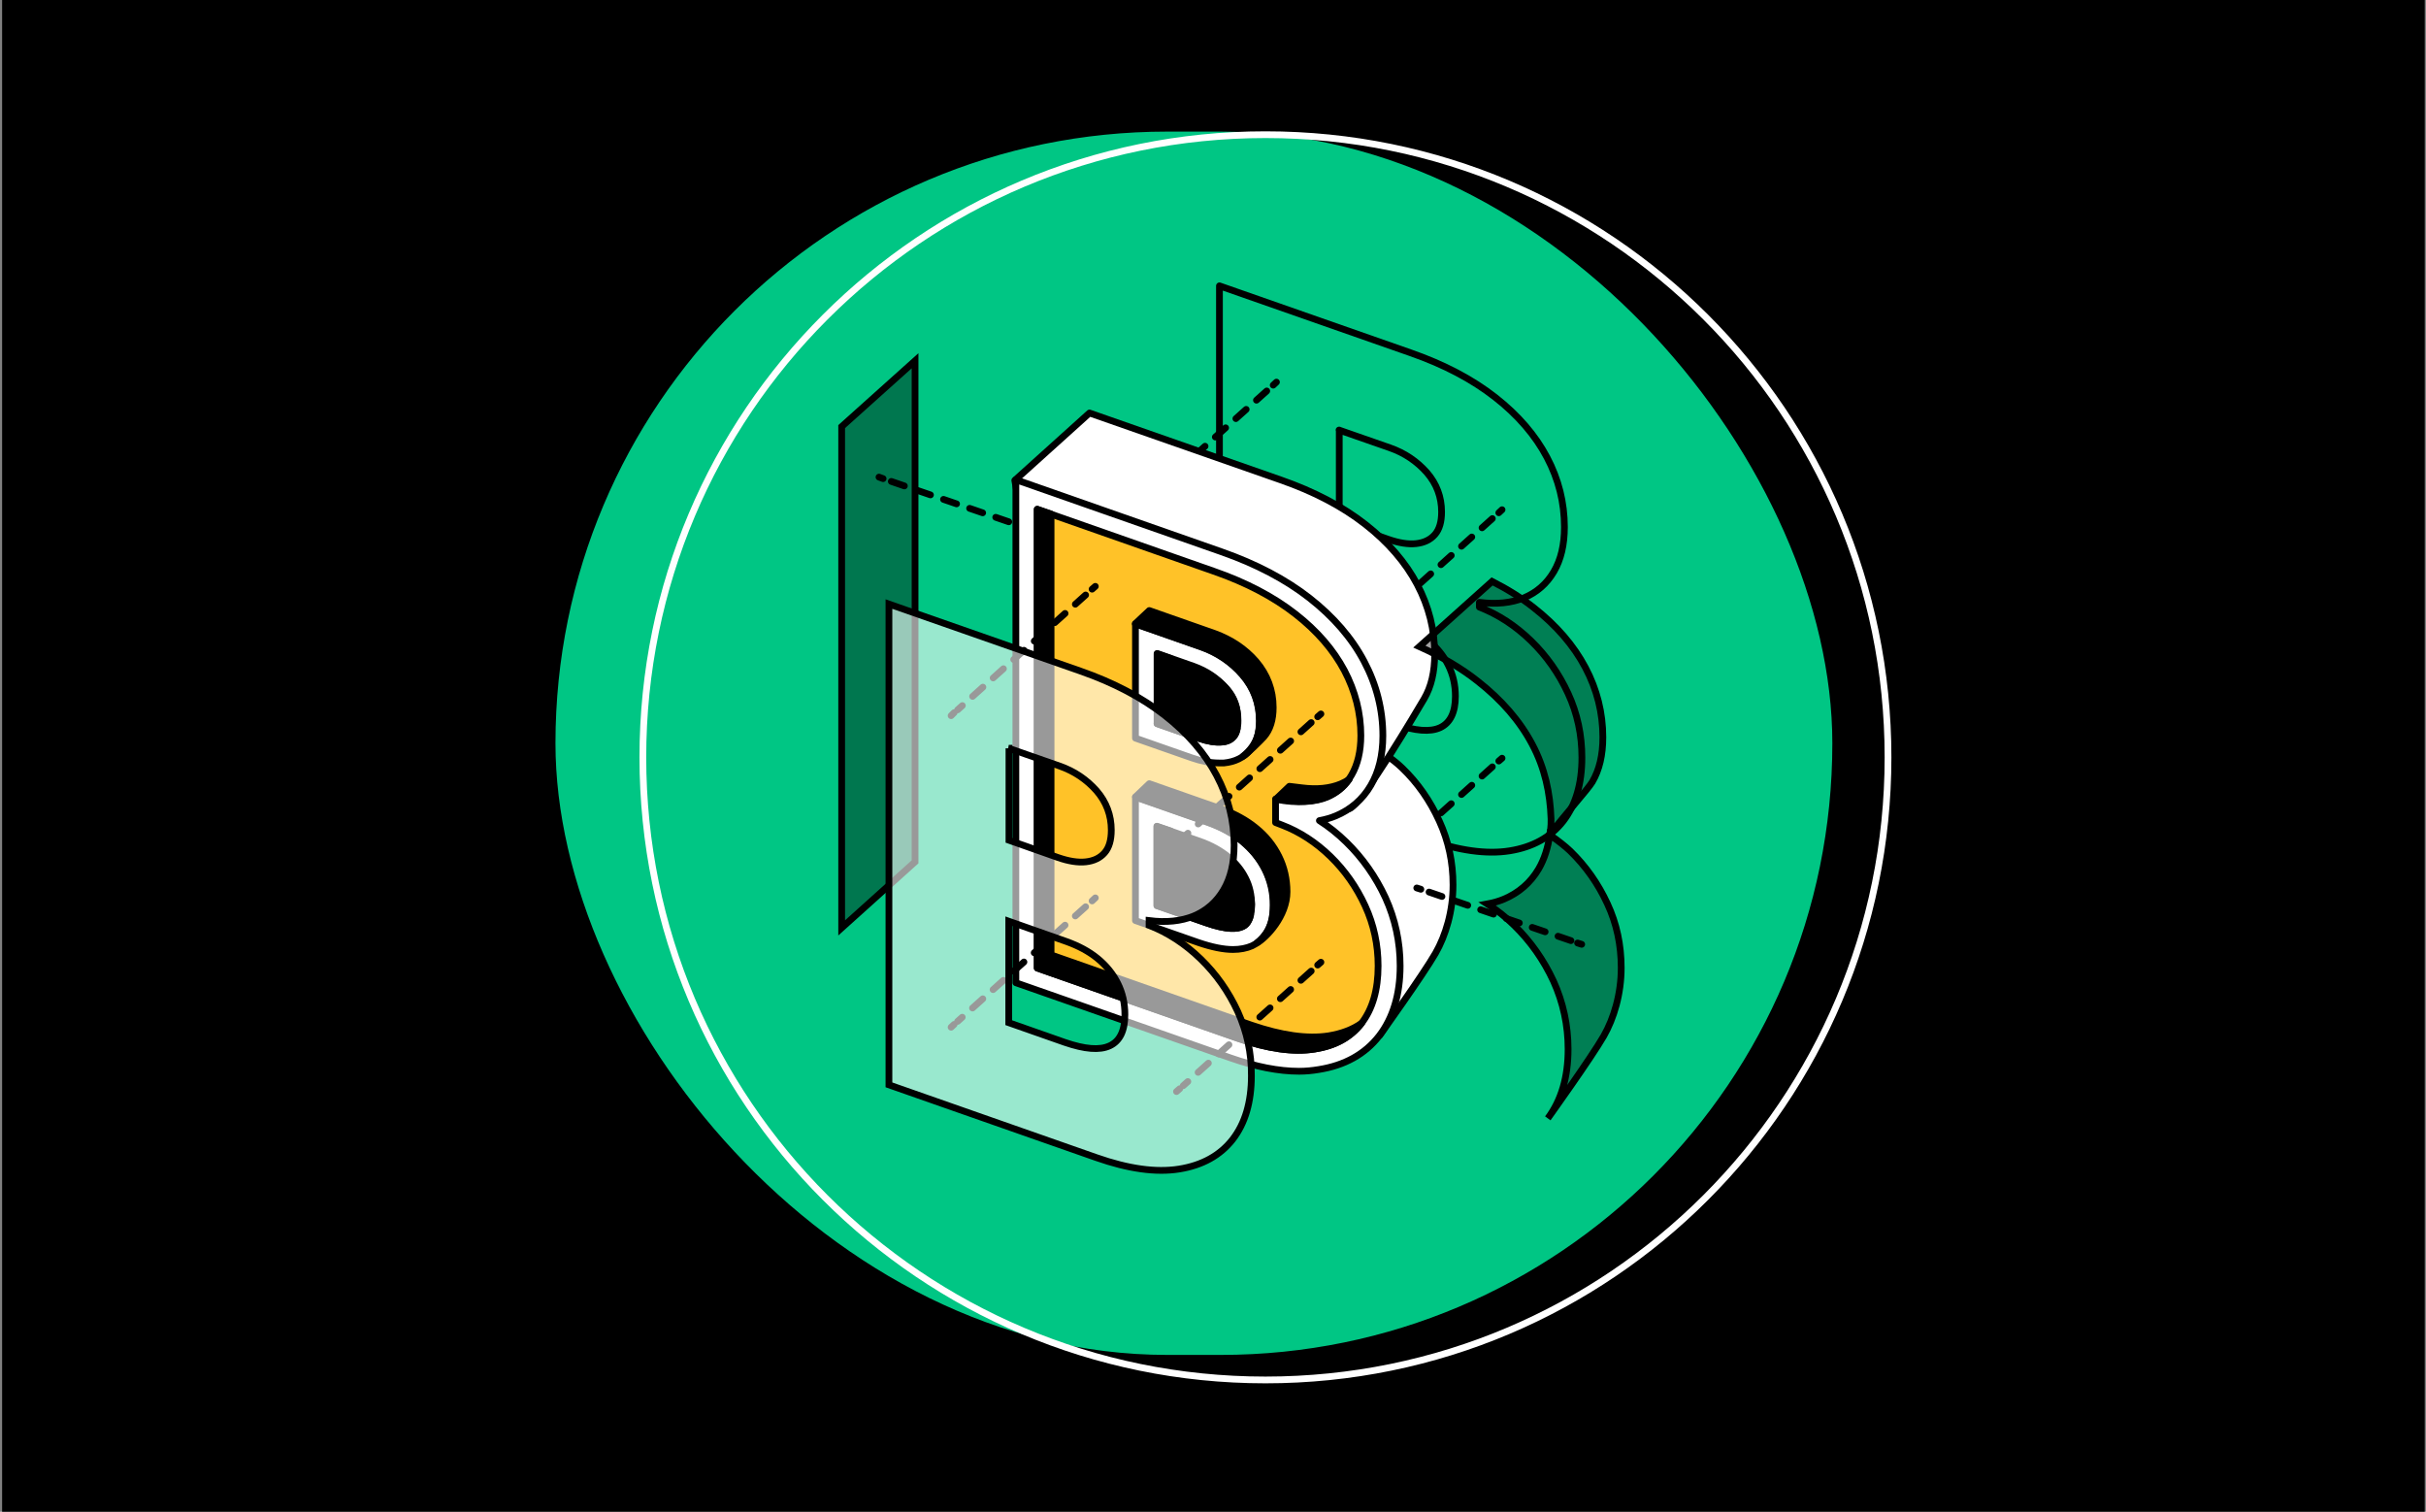 <svg width="719" height="448" viewBox="0 0 719 448" fill="none" xmlns="http://www.w3.org/2000/svg">
<rect x="0" y="0" width="719" height="448" fill="#808080" stroke="none"/>
<g clip-path="url(#clip0_9988_78491)">
<rect width="718" height="448" transform="translate(0.625)" fill="black"/>
<rect x="164.625" y="39" width="378.43" height="362.529" rx="181.265" fill="#00C684"/>
<path d="M375.04 408.947C476.946 408.947 559.557 326.336 559.557 224.431C559.557 122.525 476.946 39.914 375.04 39.914C273.134 39.914 190.523 122.525 190.523 224.431C190.523 326.336 273.134 408.947 375.04 408.947Z" stroke="white" stroke-width="2" stroke-miterlimit="10" stroke-linecap="round" stroke-linejoin="round"/>
<path opacity="0.4" d="M271.2 255.407V106.909L249.447 126.423V274.985L271.2 255.407Z" fill="black"/>
<path d="M271.2 255.407V106.909L249.447 126.423V274.985L271.2 255.407Z" stroke="black" stroke-width="2"/>
<path d="M260.514 141.393L261.729 141.841" stroke="black" stroke-width="2" stroke-linecap="round" stroke-linejoin="round"/>
<path d="M264.16 142.673L312.401 159.244" stroke="black" stroke-width="2" stroke-linecap="round" stroke-linejoin="round" stroke-dasharray="4.09 4.09"/>
<path d="M313.617 159.627L314.833 160.075" stroke="black" stroke-width="2" stroke-linecap="round" stroke-linejoin="round"/>
<path d="M464.74 205.503C461.989 199.553 458.342 194.37 453.735 189.892C449.129 185.413 444.01 182.086 438.444 179.911V178.503C443.498 179.143 447.913 178.695 451.688 177.16C455.463 175.56 458.406 173.001 460.517 169.418C462.628 165.835 463.652 161.42 463.652 156.174C463.652 148.944 461.925 142.035 458.47 135.509C455.015 128.983 449.896 123.032 443.115 117.722C436.333 112.412 427.951 107.997 418.034 104.542L361.412 84.709V227.192L422.897 248.753C432.366 252.08 440.555 253.232 447.401 252.144C454.247 251.056 459.557 248.113 463.268 243.379C466.979 238.58 468.834 232.31 468.834 224.505C468.834 217.787 467.491 211.453 464.74 205.503ZM396.857 127.447L411.892 132.693C416.307 134.229 419.954 136.724 422.897 140.051C425.776 143.378 427.247 147.281 427.247 151.696C427.247 154.639 426.608 156.878 425.264 158.413C423.921 159.949 422.065 160.845 419.698 161.101C417.331 161.357 414.579 160.909 411.444 159.821L396.921 154.703V127.447H396.857ZM426.864 215.612C423.857 217.019 419.442 216.635 413.492 214.588L396.921 208.766V178.695L414.004 184.709C417.587 185.989 420.722 187.652 423.281 189.764C425.84 191.875 427.823 194.306 429.231 197.121C430.638 199.936 431.342 203.007 431.342 206.334C431.342 211.133 429.807 214.204 426.864 215.612Z" fill="#00C684" stroke="black" stroke-width="2" stroke-linecap="round" stroke-linejoin="round"/>
<path d="M378.305 113.244L377.346 114.14" stroke="black" stroke-width="2" stroke-linecap="round" stroke-linejoin="round"/>
<path d="M375.426 115.868L337.486 149.842" stroke="black" stroke-width="2" stroke-linecap="round" stroke-linejoin="round" stroke-dasharray="4.09 4.09"/>
<path d="M336.462 150.738L335.566 151.569" stroke="black" stroke-width="2" stroke-linecap="round" stroke-linejoin="round"/>
<path d="M445.165 151.059L444.205 151.955" stroke="black" stroke-width="2" stroke-linecap="round" stroke-linejoin="round"/>
<path d="M442.286 153.683L404.346 187.721" stroke="black" stroke-width="2" stroke-linecap="round" stroke-linejoin="round" stroke-dasharray="4.09 4.09"/>
<path d="M403.321 188.552L402.426 189.448" stroke="black" stroke-width="2" stroke-linecap="round" stroke-linejoin="round"/>
<path d="M445.165 224.696L444.205 225.528" stroke="black" stroke-width="2" stroke-linecap="round" stroke-linejoin="round"/>
<path d="M442.286 227.255L404.346 261.292" stroke="black" stroke-width="2" stroke-linecap="round" stroke-linejoin="round" stroke-dasharray="4.09 4.09"/>
<path d="M403.321 262.189L402.426 263.021" stroke="black" stroke-width="2" stroke-linecap="round" stroke-linejoin="round"/>
<path d="M415.538 227.575C410.931 223.096 400.247 216.762 400.247 216.762H314.514L323.215 264.875L384.7 286.436C394.169 289.763 408.884 306.846 408.884 306.846C408.884 306.846 421.744 288.932 425.455 282.47C428.462 277.223 430.637 269.993 430.637 262.252C430.637 255.534 429.294 249.2 426.543 243.25C423.791 237.236 420.145 231.989 415.538 227.575Z" fill="white" stroke="black" stroke-width="2" stroke-linecap="round" stroke-linejoin="round"/>
<path d="M400.055 239.603C403.83 238.004 419.952 210.684 422.064 207.101C424.175 203.518 425.199 199.104 425.199 193.857C425.199 186.628 423.471 179.718 420.016 173.192C416.562 166.666 411.443 160.716 404.661 155.405C397.879 150.095 389.498 145.68 379.581 142.226L322.895 122.392L300.758 142.353L314.322 217.402C314.258 217.402 396.216 241.139 400.055 239.603ZM358.34 165.13L373.375 170.377C377.79 171.912 381.437 174.407 384.38 177.734C387.259 181.061 388.73 184.964 388.73 189.379C388.73 192.322 388.09 194.561 386.747 196.097C385.403 197.632 383.548 198.528 381.181 198.784C378.813 199.04 376.062 198.592 372.927 197.504L358.404 192.386V165.13H358.34Z" fill="white" stroke="black" stroke-width="2" stroke-linecap="round" stroke-linejoin="round"/>
<path d="M304.662 289.061V146.514L361.348 166.348C371.329 169.867 379.647 174.217 386.429 179.528C393.21 184.838 398.329 190.724 401.784 197.314C405.239 203.84 406.966 210.75 406.966 217.98C406.966 223.226 405.942 227.641 403.831 231.224C401.72 234.806 398.777 237.366 395.002 238.965C391.227 240.565 386.812 241.012 381.758 240.309V241.716C387.388 243.892 392.507 247.218 397.049 251.697C401.656 256.176 405.303 261.358 408.054 267.308C410.805 273.258 412.148 279.592 412.148 286.31C412.148 294.116 410.293 300.386 406.582 305.184C402.871 309.983 397.561 312.862 390.715 313.95C383.869 315.037 375.68 313.886 366.211 310.559L304.662 289.061ZM340.171 216.572L354.694 221.691C357.829 222.778 360.517 223.226 362.948 222.97C365.315 222.714 367.171 221.818 368.514 220.283C369.858 218.747 370.497 216.508 370.497 213.565C370.497 209.15 369.026 205.248 366.147 201.921C363.268 198.594 359.621 196.099 355.142 194.563L340.107 189.317V216.572H340.171ZM340.171 270.571L356.742 276.393C362.692 278.505 367.171 278.825 370.114 277.417C373.121 276.009 374.592 272.938 374.592 268.14C374.592 264.813 373.888 261.742 372.481 258.927C371.073 256.112 369.09 253.68 366.531 251.569C363.972 249.458 360.837 247.794 357.254 246.515L340.171 240.501V270.571Z" fill="#FFC228" stroke="black" stroke-width="2" stroke-linecap="round" stroke-linejoin="round"/>
<path d="M385.018 317.468C378.94 317.468 372.158 316.125 364.672 313.502L301.076 291.237V142.163L362.049 163.533C372.286 167.116 381.051 171.722 388.089 177.224C395.191 182.791 400.629 189.061 404.276 195.97C407.987 202.944 409.842 210.366 409.842 218.044C409.842 223.802 408.627 228.728 406.259 232.759C403.828 236.918 400.309 239.925 395.894 241.78C394.359 242.42 392.759 242.868 391.032 243.188C393.847 244.979 396.47 247.09 398.966 249.522C403.828 254.256 407.731 259.822 410.61 266.029C413.489 272.363 414.961 279.144 414.961 286.246C414.961 294.692 412.849 301.665 408.754 306.976C404.532 312.414 398.518 315.741 390.84 316.957C388.921 317.277 387.001 317.468 385.018 317.468ZM307.41 286.886L366.784 307.68C375.677 310.815 383.418 311.902 389.688 310.879C395.767 309.919 400.245 307.424 403.508 303.265C406.771 299.042 408.435 293.348 408.435 286.246C408.435 279.976 407.155 274.026 404.596 268.46C402.037 262.894 398.582 257.967 394.295 253.808C390.008 249.65 385.21 246.515 380.027 244.531L378.044 243.764V236.79L381.691 237.238C386.17 237.813 390.008 237.43 393.271 236.086C396.406 234.806 398.838 232.695 400.565 229.688C402.356 226.617 403.316 222.65 403.316 217.98C403.316 211.262 401.653 204.8 398.454 198.722C395.191 192.58 390.328 186.949 383.93 181.959C377.468 176.904 369.343 172.618 359.746 169.291L307.41 150.929V286.886ZM365.44 281.384C362.561 281.384 359.17 280.68 355.203 279.336L336.521 272.81V236.214L357.89 243.7C361.857 245.107 365.312 246.963 368.127 249.33C371.006 251.697 373.31 254.512 374.909 257.711C376.509 260.91 377.34 264.493 377.34 268.268C377.34 275.754 373.949 278.953 371.07 280.296C369.471 281 367.551 281.384 365.44 281.384ZM342.919 268.396L357.379 273.45C363.713 275.69 366.784 275.306 368.255 274.602C368.895 274.282 370.942 273.386 370.942 268.14C370.942 265.261 370.366 262.638 369.151 260.27C367.935 257.839 366.208 255.728 363.968 253.872C361.665 252.017 358.914 250.481 355.651 249.33L342.855 244.851V268.396H342.919ZM361.217 226.105C358.786 226.105 356.099 225.593 353.156 224.57L336.521 218.747V184.902L355.843 191.684C360.769 193.411 364.928 196.226 368.191 200.001C371.582 203.904 373.246 208.511 373.246 213.629C373.246 217.276 372.35 220.219 370.494 222.33C368.575 224.506 366.016 225.785 362.753 226.105C362.305 226.105 361.793 226.105 361.217 226.105ZM342.919 214.461L355.331 218.811C357.954 219.707 360.258 220.091 362.177 219.899C363.713 219.771 364.8 219.259 365.632 218.299C366.464 217.34 366.912 215.74 366.912 213.565C366.912 209.854 365.76 206.719 363.329 203.904C360.769 200.961 357.634 198.85 353.732 197.442L342.983 193.667V214.461H342.919Z" fill="white" stroke="black" stroke-width="2" stroke-linecap="round" stroke-linejoin="round"/>
<path d="M342.922 193.729V214.458L355.334 218.809C357.957 219.705 360.26 220.089 362.18 219.897C363.715 219.769 364.803 219.257 365.635 218.297C366.147 217.721 366.466 216.954 366.658 215.93C366.53 215.93 366.339 215.994 366.211 215.994C364.291 216.186 362.052 215.802 359.365 214.906L346.953 210.556V195.136L342.922 193.729Z" fill="black" stroke="black" stroke-width="2" stroke-linecap="round" stroke-linejoin="round"/>
<path d="M342.922 244.913V268.393L357.381 273.448C363.715 275.687 366.786 275.303 368.258 274.6C368.77 274.344 370.049 273.768 370.625 271.145C368.834 271.401 365.955 271.145 361.412 269.545L346.953 264.491V246.256L342.922 244.913Z" fill="black" stroke="black" stroke-width="2" stroke-linecap="round" stroke-linejoin="round"/>
<path d="M374.591 218.361C376.446 216.25 377.342 213.307 377.342 209.66C377.342 204.541 375.615 199.935 372.288 196.032C369.025 192.257 364.866 189.506 359.94 187.715L340.618 180.933L336.459 184.836L355.909 191.618C360.835 193.345 364.994 196.16 368.257 199.935C371.648 203.838 373.311 208.444 373.311 213.563C373.311 216.378 372.928 220.472 368.385 224.119C369.473 223.544 373.695 219.385 374.591 218.361Z" fill="black" stroke="black" stroke-width="2" stroke-linecap="round" stroke-linejoin="round"/>
<path d="M399.863 230.967C399.095 231.479 398.263 231.927 397.367 232.311C394.168 233.654 390.266 234.038 385.787 233.462L382.14 233.015L378.109 236.853C384.507 238.197 390.202 237.557 393.337 236.214C396.024 235.062 398.199 233.334 399.863 230.967Z" fill="black" stroke="black" stroke-width="2" stroke-linecap="round" stroke-linejoin="round"/>
<path d="M381.437 264.301C381.437 260.526 380.606 256.943 379.006 253.744C377.407 250.545 375.167 247.73 372.224 245.363C369.345 242.995 365.89 241.14 361.987 239.732L340.618 232.247L336.523 236.15L357.957 243.635C361.923 245.043 365.378 246.898 368.194 249.265C371.073 251.633 373.376 254.448 374.975 257.647C376.575 260.846 377.535 264.429 377.407 268.203C377.343 270.955 377.343 275.497 372.544 279.4C375.295 277.928 381.437 271.466 381.437 264.301Z" fill="black" stroke="black" stroke-width="2" stroke-linecap="round" stroke-linejoin="round"/>
<path d="M307.412 150.927V286.885L366.786 307.678C375.679 310.813 383.42 311.901 389.69 310.877C395.768 309.917 400.247 307.422 403.51 303.264C403.51 303.264 403.51 303.2 403.574 303.2C400.887 305.119 397.624 306.335 393.721 306.974C387.451 307.934 379.773 306.846 370.816 303.775L311.507 282.982V152.335L307.412 150.927Z" fill="black" stroke="black" stroke-width="2" stroke-linecap="round" stroke-linejoin="round"/>
<path d="M324.624 173.768L323.664 174.6" stroke="black" stroke-width="2" stroke-linecap="round" stroke-linejoin="round"/>
<path d="M321.745 176.327L283.805 210.365" stroke="black" stroke-width="2" stroke-linecap="round" stroke-linejoin="round" stroke-dasharray="4.09 4.09"/>
<path d="M282.78 211.196L281.885 212.092" stroke="black" stroke-width="2" stroke-linecap="round" stroke-linejoin="round"/>
<path d="M391.481 211.583L390.521 212.414" stroke="black" stroke-width="2" stroke-linecap="round" stroke-linejoin="round"/>
<path d="M388.604 214.142L350.664 248.179" stroke="black" stroke-width="2" stroke-linecap="round" stroke-linejoin="round" stroke-dasharray="4.09 4.09"/>
<path d="M349.639 249.076L348.68 249.908" stroke="black" stroke-width="2" stroke-linecap="round" stroke-linejoin="round"/>
<path d="M391.481 285.157L390.521 285.989" stroke="black" stroke-width="2" stroke-linecap="round" stroke-linejoin="round"/>
<path d="M388.604 287.781L350.664 321.755" stroke="black" stroke-width="2" stroke-linecap="round" stroke-linejoin="round" stroke-dasharray="4.09 4.09"/>
<path d="M349.639 322.65L348.68 323.482" stroke="black" stroke-width="2" stroke-linecap="round" stroke-linejoin="round"/>
<path d="M324.624 266.09L323.664 266.986" stroke="black" stroke-width="2" stroke-linecap="round" stroke-linejoin="round"/>
<path d="M321.745 268.715L283.805 302.688" stroke="black" stroke-width="2" stroke-linecap="round" stroke-linejoin="round" stroke-dasharray="4.09 4.09"/>
<path d="M282.78 303.584L281.885 304.415" stroke="black" stroke-width="2" stroke-linecap="round" stroke-linejoin="round"/>
<path d="M344.714 195.009L355.654 198.848C358.853 199.999 361.541 201.791 363.652 204.222C365.763 206.653 366.787 209.468 366.787 212.731C366.787 214.843 366.275 216.506 365.315 217.594C364.356 218.746 363.012 219.385 361.221 219.513C359.493 219.705 357.51 219.385 355.207 218.554L344.586 214.843V195.009H344.714ZM367.171 274.344C364.996 275.368 361.093 274.216 356.742 272.681L344.65 268.458V246.577L357.126 250.927C359.749 251.823 361.988 253.103 363.908 254.638C365.763 256.174 367.235 257.965 368.259 260.013C369.282 262.06 370.946 265.515 370.946 267.946C370.946 271.337 369.346 273.32 367.171 274.344Z" fill="black" stroke="black" stroke-width="2" stroke-linecap="round" stroke-linejoin="round"/>
<path opacity="0.6" d="M367.105 299.808C364.353 293.858 360.707 288.675 356.1 284.197C351.493 279.718 346.375 276.391 340.809 274.216V272.808C345.863 273.448 350.278 273 354.053 271.465C357.827 269.865 360.771 267.306 362.882 263.723C364.993 260.14 366.017 255.726 366.017 250.479C366.017 243.25 364.289 236.34 360.834 229.814C357.38 223.288 352.261 217.338 345.479 212.027C338.697 206.717 330.316 202.302 320.399 198.847L263.713 179.014V321.497L325.198 343.058C334.667 346.385 342.856 347.537 349.702 346.449C356.548 345.362 361.858 342.419 365.569 337.684C369.28 332.885 371.135 326.615 371.135 318.81C371.199 312.092 369.792 305.758 367.105 299.808ZM299.222 221.752L314.257 226.999C318.672 228.534 322.319 231.029 325.262 234.356C328.141 237.683 329.612 241.586 329.612 246.001C329.612 248.944 328.972 251.183 327.629 252.719C326.285 254.254 324.43 255.15 322.063 255.406C319.695 255.662 316.944 255.214 313.809 254.126L299.286 249.008V221.752H299.222ZM329.164 309.917C326.157 311.324 321.743 310.94 315.793 308.893L299.222 303.071V273L316.304 279.014C319.887 280.294 323.022 281.957 325.582 284.069C328.141 286.18 330.124 288.611 331.532 291.426C332.939 294.242 333.643 297.313 333.643 300.64C333.643 305.438 332.171 308.509 329.164 309.917Z" fill="white"/>
<path d="M366.849 299.808C364.098 293.858 360.451 288.675 355.844 284.197C351.238 279.718 346.119 276.391 340.553 274.216V272.808C345.607 273.448 350.022 273 353.797 271.465C357.572 269.865 360.515 267.306 362.626 263.723C364.737 260.14 365.761 255.726 365.761 250.479C365.761 243.25 364.034 236.34 360.579 229.814C357.124 223.288 352.005 217.338 345.223 212.027C338.442 206.717 330.06 202.302 320.143 198.847L263.457 179.014V321.497L324.942 343.058C334.411 346.385 342.6 347.537 349.446 346.449C356.292 345.362 361.602 342.419 365.313 337.684C369.024 332.886 370.879 326.615 370.879 318.81C370.943 312.092 369.536 305.758 366.849 299.808ZM298.966 221.752L314.001 226.999C318.416 228.534 322.063 231.029 325.006 234.356C327.885 237.683 329.356 241.586 329.356 246.001C329.356 248.944 328.717 251.183 327.373 252.719C326.029 254.254 324.174 255.15 321.807 255.406C319.439 255.662 316.688 255.214 313.553 254.126L299.03 249.008V221.752H298.966ZM328.909 309.917C325.901 311.324 321.487 310.94 315.537 308.893L298.966 303.071V273L316.049 279.014C319.631 280.294 322.766 281.957 325.326 284.069C327.885 286.18 329.868 288.611 331.276 291.426C332.683 294.242 333.387 297.313 333.387 300.64C333.387 305.438 331.916 308.509 328.909 309.917Z" stroke="black" stroke-width="2"/>
<path d="M419.889 263.149L421.104 263.533" stroke="black" stroke-width="2" stroke-linecap="round" stroke-linejoin="round"/>
<path d="M423.535 264.363L466.338 279.015" stroke="black" stroke-width="2" stroke-linecap="round" stroke-linejoin="round" stroke-dasharray="4.04 4.04"/>
<path d="M467.555 279.464L468.77 279.848" stroke="black" stroke-width="2" stroke-linecap="round" stroke-linejoin="round"/>
<g opacity="0.6">
<g opacity="0.6">
<path d="M476.452 267.817C473.701 261.867 470.054 256.685 465.447 252.206C463.912 250.734 461.672 249.007 459.369 247.408C458.857 251.182 457.77 254.573 456.106 257.452C453.675 261.611 450.156 264.618 445.741 266.474C444.206 267.113 442.606 267.561 440.879 267.881C443.694 269.673 446.317 271.784 448.812 274.215C453.675 278.95 457.578 284.516 460.457 290.722C463.336 297.056 464.807 303.838 464.807 310.94C464.807 319.257 462.76 326.103 458.793 331.413C458.793 331.413 471.653 313.499 475.364 307.037C478.371 301.791 480.546 294.561 480.546 286.819C480.546 280.037 479.203 273.703 476.452 267.817Z" fill="black"/>
</g>
<path opacity="0.6" d="M469.861 197.826C466.406 191.3 461.287 185.35 454.506 180.039C450.859 177.16 446.764 174.601 442.221 172.298L420.66 191.62C427.186 194.563 433.008 197.954 437.935 201.857C445.037 207.423 450.475 213.693 454.122 220.603C457.833 227.577 459.432 234.998 459.688 242.676C459.752 245.043 459.432 246.707 459.304 247.346C464.294 240.82 470.501 234.039 471.908 231.735C474.019 228.152 475.043 223.738 475.043 218.491C475.107 211.262 473.38 204.352 469.861 197.826Z" fill="black"/>
</g>
<path d="M476.387 267.817C473.636 261.867 469.989 256.685 465.383 252.206C463.847 250.734 461.608 249.007 459.305 247.408C458.793 251.182 457.705 254.573 456.042 257.452C453.61 261.611 450.092 264.618 445.677 266.474C444.141 267.113 442.542 267.561 440.814 267.881C443.63 269.673 446.253 271.784 448.748 274.215C453.61 278.95 457.513 284.516 460.392 290.722C463.271 297.056 464.743 303.838 464.743 310.94C464.743 319.257 462.696 326.103 458.729 331.413C458.729 331.413 471.589 313.499 475.3 307.037C478.307 301.791 480.482 294.561 480.482 286.819C480.482 280.037 479.138 273.703 476.387 267.817Z" stroke="black" stroke-width="2"/>
<path d="M469.861 197.826C466.406 191.3 461.287 185.35 454.506 180.039C450.859 177.16 446.764 174.601 442.221 172.298L420.66 191.62C427.186 194.563 433.008 197.954 437.935 201.857C445.037 207.423 450.475 213.693 454.122 220.603C457.833 227.577 459.432 234.998 459.688 242.676C459.752 245.043 459.432 246.707 459.304 247.346C464.294 240.82 470.501 234.039 471.908 231.735C474.019 228.152 475.043 223.738 475.043 218.491C475.043 211.262 473.316 204.352 469.861 197.826Z" stroke="black" stroke-width="2"/>
</g>
<defs>
<clipPath id="clip0_9988_78491">
<rect width="718" height="448" fill="white" transform="translate(0.625)"/>
</clipPath>
</defs>
</svg>
